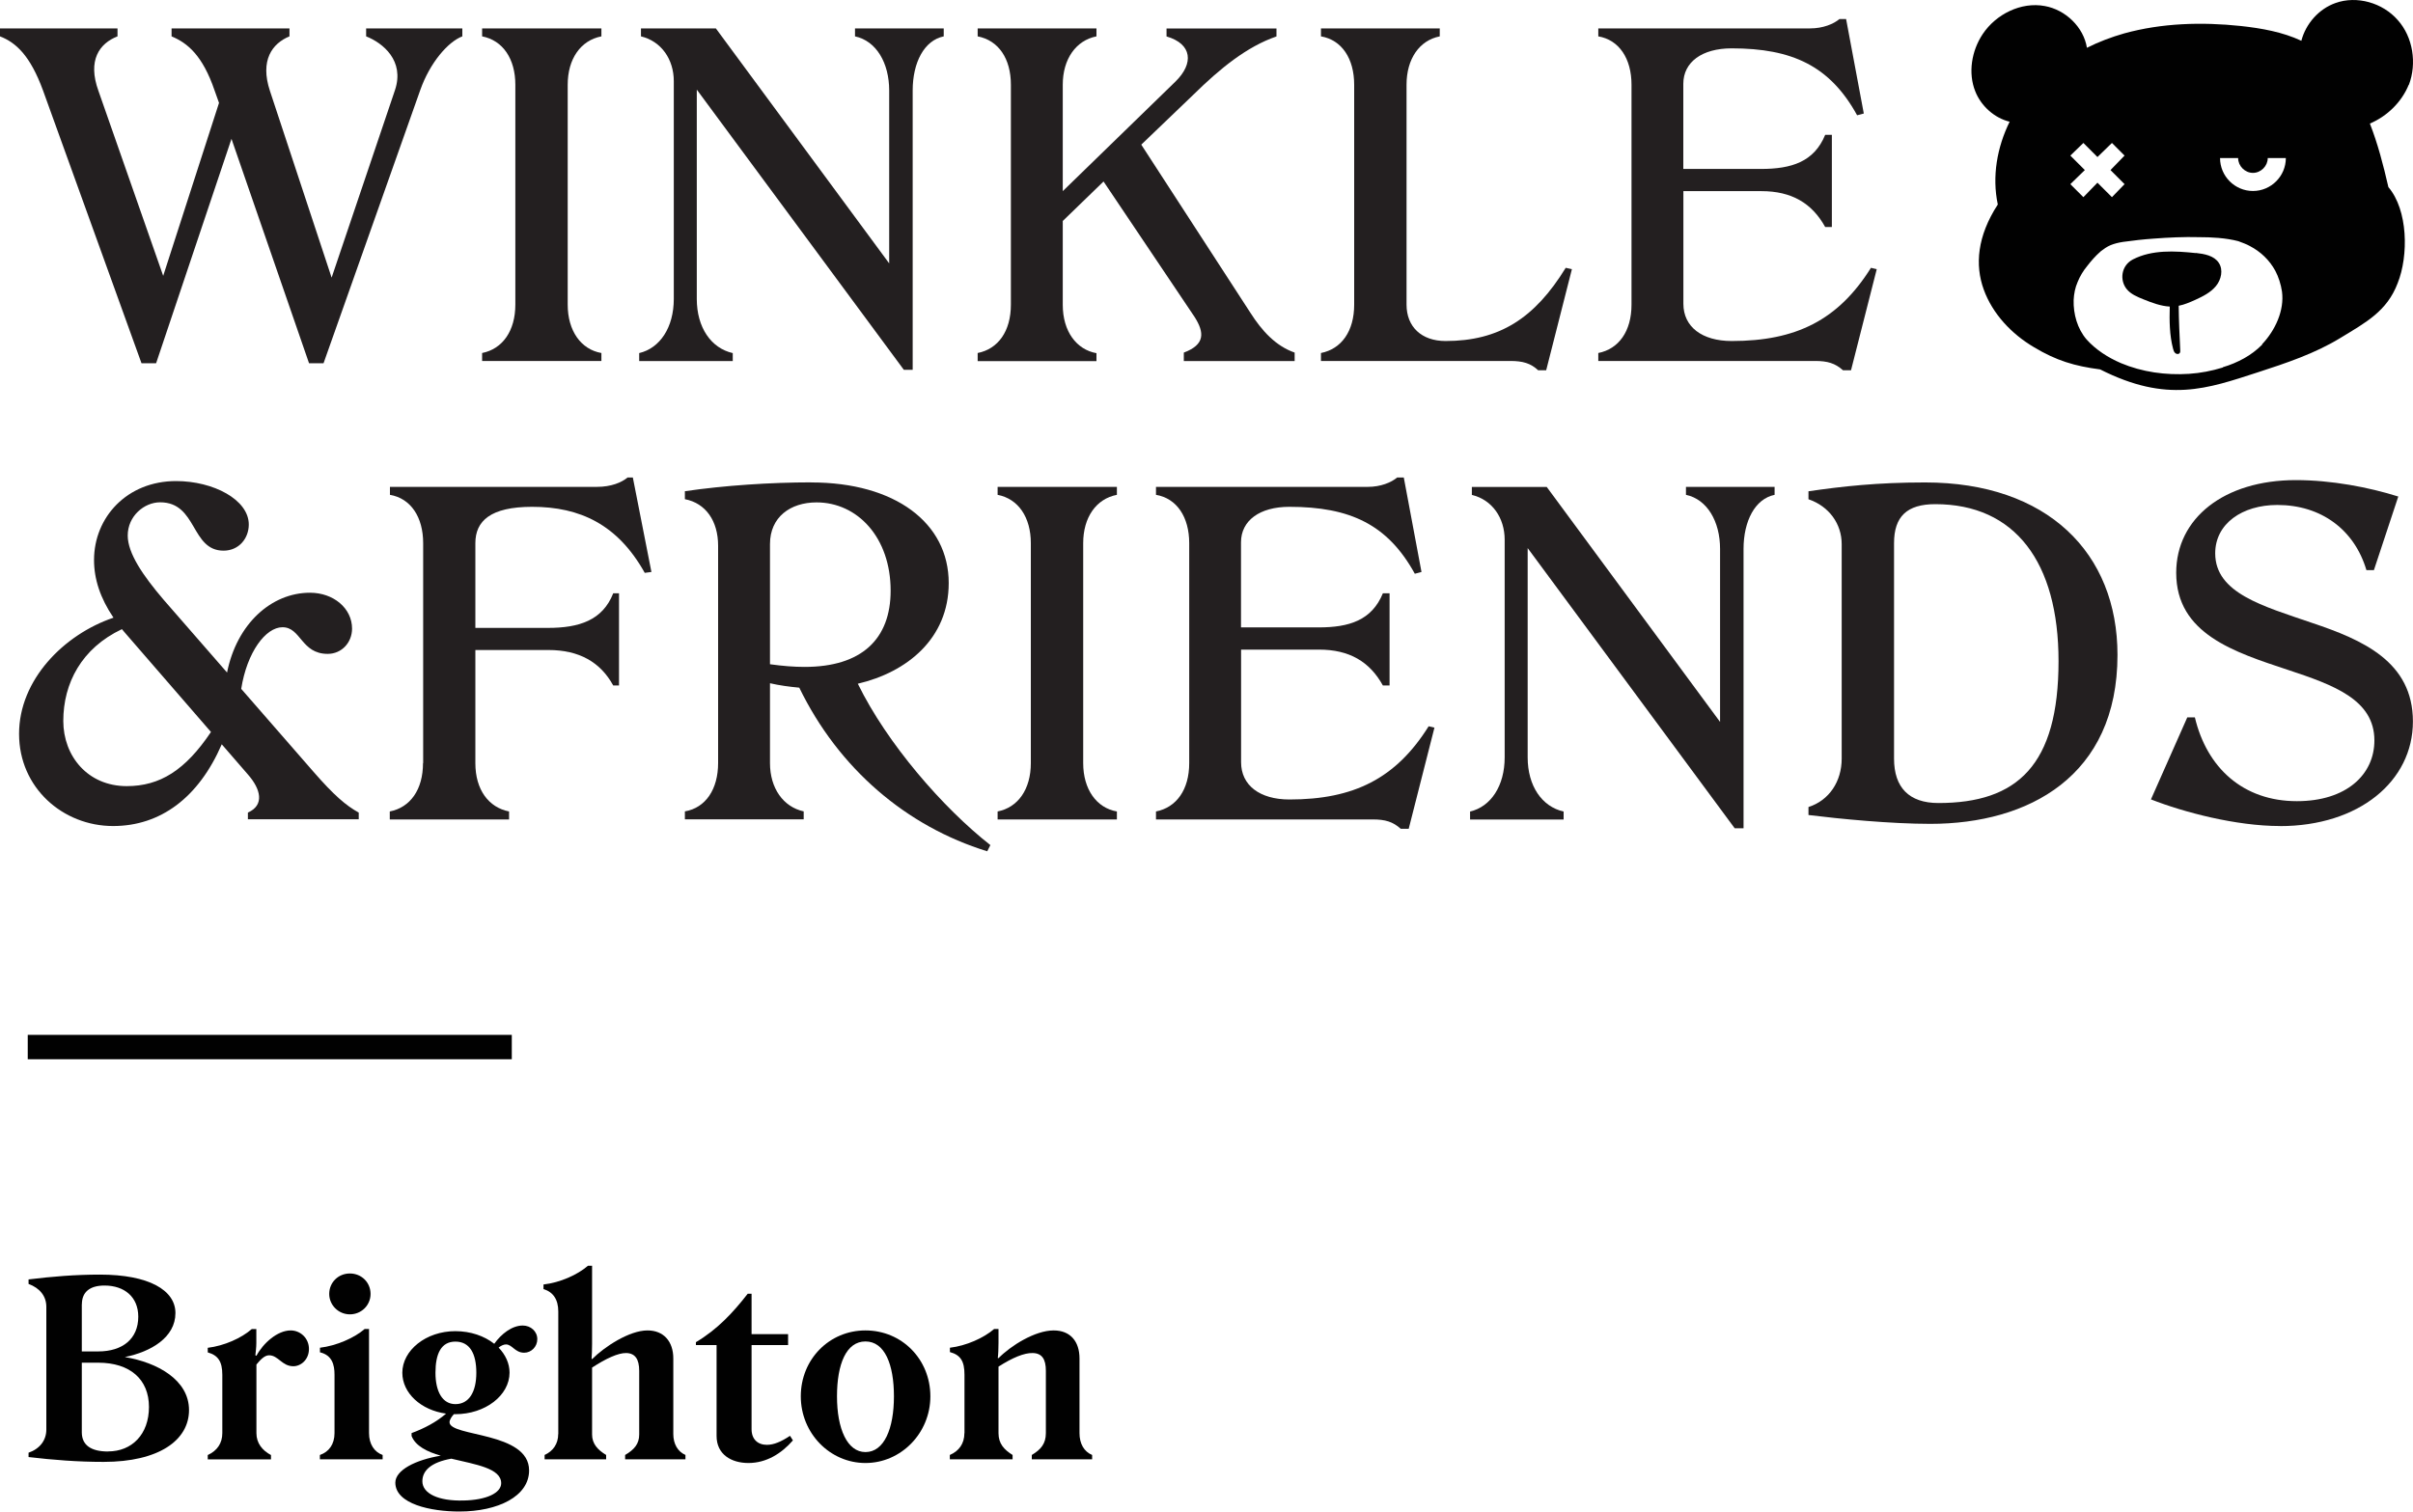 <?xml version="1.0" encoding="utf-8"?>
<svg xmlns="http://www.w3.org/2000/svg" fill="none" height="100%" overflow="visible" preserveAspectRatio="none" style="display: block;" viewBox="0 0 225 141" width="100%">
<g clip-path="url(#clip0_0_179)" id="logo">
<g id="artwork">
<g id="Group">
<g id="Group_2">
<g id="Group_3">
<path d="M30.18 33.879H28.815L21.585 12.951L14.557 33.879H13.193L4.013 8.442C2.812 5.17 1.485 3.969 0 3.392V2.649H10.957V3.392C9.262 4.052 8.145 5.628 9.18 8.479L15.217 25.73L20.422 9.597L20.01 8.442C18.892 5.17 17.49 4.014 15.998 3.392V2.649H26.992V3.392C25.38 4.052 24.225 5.628 25.17 8.479L30.922 25.895L36.833 8.397C37.74 5.665 35.715 4.014 34.14 3.392V2.649H43.11V3.392C41.79 3.887 40.095 5.83 39.188 8.397L30.172 33.871L30.18 33.879Z" fill="#231F20" id="Vector"/>
<path d="M44.955 33.669V32.926C46.86 32.551 48.053 30.855 48.053 28.416V7.901C48.053 5.5 46.898 3.767 44.955 3.392V2.649H56.078V3.392C54.135 3.767 52.935 5.5 52.935 7.901V28.416C52.935 30.855 54.172 32.596 56.078 32.926V33.669H44.955Z" fill="#231F20" id="Vector_2"/>
<path d="M84.278 34.494L64.972 8.359V27.883C64.972 30.532 66.293 32.475 68.325 32.933V33.676H59.602V32.933C61.545 32.475 62.828 30.532 62.828 27.883V7.571C62.828 5.545 61.672 3.849 59.767 3.392V2.649H66.75L82.912 24.567V8.442C82.912 5.875 81.713 3.812 79.725 3.392V2.649H87.998V3.392C86.175 3.767 85.103 5.83 85.103 8.442V34.494H84.278Z" fill="#231F20" id="Vector_3"/>
<path d="M91.162 33.669V32.926C93.067 32.551 94.26 30.9 94.26 28.416V7.901C94.26 5.463 93.105 3.767 91.162 3.392V2.649H102.24V3.392C100.335 3.767 99.097 5.5 99.097 7.901V17.828L109.598 7.616C111.338 5.92 111.173 4.097 108.773 3.399V2.656H119.025V3.399C116.258 4.352 113.775 6.378 111.293 8.817L106.418 13.492L116.588 29.166C117.668 30.862 118.943 32.265 120.72 32.888V33.676H110.385V32.888C112.372 32.145 112.328 31.027 111.375 29.542L102.9 16.928L99.097 20.612V28.431C99.097 30.915 100.38 32.611 102.24 32.941V33.684H91.162V33.669Z" fill="#231F20" id="Vector_4"/>
<path d="M123.173 33.669V32.926C125.078 32.551 126.27 30.9 126.27 28.416V7.901C126.27 5.463 125.115 3.722 123.173 3.392V2.649H134.25V3.392C132.345 3.767 131.153 5.5 131.153 7.901V28.416C131.153 30.487 132.555 31.808 134.79 31.808C139.793 31.808 143.1 29.699 145.995 24.98L146.572 25.107L144.173 34.539H143.43C142.725 33.879 141.983 33.669 140.828 33.669H123.173Z" fill="#231F20" id="Vector_5"/>
<path d="M168.787 2.649C169.987 2.649 170.977 2.236 171.517 1.778H172.14L173.79 10.588L173.167 10.753C170.64 6.16 167.13 4.51 161.467 4.51C158.7 4.51 156.96 5.793 156.96 7.819V15.758H164.197C167.047 15.758 169.155 15.097 170.19 12.576H170.812V21.175H170.19C168.952 18.939 167.048 17.828 164.243 17.828H156.967V28.334C156.967 30.487 158.707 31.808 161.475 31.808C167.467 31.808 171.397 29.864 174.457 24.98L174.997 25.107L172.597 34.539H171.855C171.112 33.879 170.407 33.669 169.252 33.669H149.033V32.926C150.938 32.551 152.13 30.9 152.13 28.416V7.901C152.13 5.463 150.975 3.722 149.033 3.392V2.649H168.795H168.787Z" fill="#231F20" id="Vector_6"/>
<path d="M20.67 69.438C18.517 74.398 14.963 77.047 10.545 77.047C5.872 77.047 1.778 73.49 1.778 68.448C1.778 63.405 5.955 59.181 10.582 57.613C9.345 55.789 8.768 54.011 8.768 52.233C8.768 48.263 11.828 44.871 16.418 44.871C19.89 44.871 23.198 46.605 23.198 48.923C23.198 50.206 22.29 51.362 20.843 51.362C17.782 51.362 18.405 46.852 14.932 46.852C13.447 46.852 11.91 48.136 11.91 49.951C11.91 51.602 13.32 53.673 15.262 55.947L21.172 62.73C22.08 58.183 25.305 55.286 28.905 55.286C31.095 55.286 32.828 56.735 32.828 58.633C32.828 59.916 31.875 60.989 30.555 60.989C28.073 60.989 28.073 58.505 26.34 58.505C24.773 58.505 23.032 60.824 22.492 64.253L29.235 71.99C31.14 74.18 32.258 75.133 33.45 75.794V76.417H23.115V75.794C24.69 75.088 24.315 73.603 23.115 72.237L20.677 69.423L20.67 69.438ZM11.363 58.686C7.605 60.464 5.902 63.728 5.902 67.247C5.902 70.519 8.175 73.325 11.82 73.325C14.918 73.325 17.28 71.839 19.672 68.275L11.61 58.971C11.527 58.888 11.445 58.761 11.363 58.678V58.686Z" fill="#231F20" id="Vector_7"/>
<path d="M39.458 71.179V50.664C39.458 48.226 38.303 46.485 36.36 46.155V45.412H55.665C56.985 45.412 57.975 44.999 58.515 44.541H59.01L60.742 53.35L60.12 53.433C57.6 48.923 54.083 47.273 49.62 47.273C45.735 47.273 44.325 48.593 44.325 50.664V58.566H51.105C54 58.566 56.19 57.86 57.18 55.339H57.72V63.938H57.18C55.98 61.747 53.992 60.629 51.142 60.629H44.325V71.179C44.325 73.663 45.562 75.314 47.468 75.689V76.432H36.345V75.689C38.25 75.314 39.443 73.663 39.443 71.179H39.458Z" fill="#231F20" id="Vector_8"/>
<path d="M75.645 44.999C83.46 44.999 88.463 48.766 88.463 54.386C88.463 59.556 84.578 62.7 79.987 63.773C82.718 69.356 87.922 75.351 92.347 78.825L92.055 79.403C84.532 77.084 78.21 71.712 74.528 64.141C73.62 64.058 72.668 63.931 71.797 63.728V71.172C71.797 73.528 73.043 75.269 74.94 75.681V76.424H63.862V75.681C65.805 75.351 66.96 73.61 66.96 71.172V50.904C66.96 48.586 65.805 46.935 63.862 46.56V45.817C67.545 45.277 71.888 44.992 75.645 44.992V44.999ZM71.797 61.957C72.998 62.122 74.032 62.205 75.022 62.205C80.355 62.205 83.047 59.601 83.047 55.091C83.047 50.124 79.95 46.86 76.14 46.86C73.703 46.86 71.797 48.226 71.797 50.747V61.957Z" fill="#231F20" id="Vector_9"/>
<path d="M93.022 76.432V75.689C94.927 75.314 96.12 73.618 96.12 71.179V50.664C96.12 48.263 94.965 46.53 93.022 46.155V45.412H104.145V46.155C102.203 46.53 101.002 48.263 101.002 50.664V71.179C101.002 73.618 102.24 75.359 104.145 75.689V76.432H93.022Z" fill="#231F20" id="Vector_10"/>
<path d="M127.545 45.412C128.745 45.412 129.735 44.999 130.275 44.541H130.897L132.547 53.35L131.925 53.516C129.397 48.923 125.888 47.273 120.225 47.273C117.458 47.273 115.717 48.556 115.717 50.582V58.52H122.955C125.805 58.52 127.912 57.86 128.947 55.339H129.57V63.938H128.947C127.71 61.702 125.805 60.592 123 60.592H115.725V71.097C115.725 73.25 117.465 74.571 120.232 74.571C126.225 74.571 130.155 72.627 133.215 67.742L133.755 67.87L131.355 77.302H130.612C129.87 76.642 129.165 76.432 128.01 76.432H107.79V75.689C109.695 75.314 110.888 73.663 110.888 71.179V50.664C110.888 48.226 109.733 46.485 107.79 46.155V45.412H127.553H127.545Z" fill="#231F20" id="Vector_11"/>
<path d="M161.752 77.257L142.447 51.122V70.646C142.447 73.295 143.767 75.239 145.8 75.696V76.439H137.077V75.696C139.02 75.239 140.303 73.295 140.303 70.646V50.342C140.303 48.316 139.148 46.62 137.243 46.162V45.419H144.225L160.388 67.337V51.205C160.388 48.638 159.187 46.575 157.207 46.155V45.412H165.472V46.155C163.65 46.53 162.577 48.593 162.577 51.205V77.257H161.752Z" fill="#231F20" id="Vector_12"/>
<path d="M168.63 76.019V75.276C170.573 74.653 171.728 72.875 171.728 70.766V50.747C171.728 48.886 170.573 47.228 168.63 46.567V45.824C171.773 45.367 175.043 44.999 179.505 44.999C190.913 44.999 197.445 51.58 197.445 61.087C197.445 72.417 189.135 76.844 180 76.844C176.318 76.844 171.608 76.387 168.63 76.019ZM191.948 61.664C191.948 52.443 187.898 47.025 180.458 47.025C177.81 47.025 176.61 48.181 176.61 50.664V70.766C176.61 73.453 178.013 74.901 180.743 74.901C188.1 74.901 191.948 71.382 191.948 61.664Z" fill="#231F20" id="Vector_13"/>
<path d="M212.595 77.047C208.5 77.047 203.625 75.764 200.565 74.563L203.955 66.909H204.66C205.777 71.622 209.167 74.728 214.17 74.728C218.797 74.728 221.4 72.245 221.4 69.063C221.4 65.259 217.598 63.893 213.338 62.482C208.373 60.832 202.92 59.136 202.92 53.426C202.92 48.338 207.382 44.781 214.08 44.781C217.387 44.781 220.86 45.442 223.628 46.312L221.355 53.178H220.657C219.54 49.411 216.442 47.1 212.347 47.1C209.085 47.1 206.557 48.841 206.557 51.61C206.557 55.331 211.02 56.532 215.61 58.108C220.283 59.676 224.992 61.709 224.992 67.292C224.992 72.875 219.952 77.054 212.595 77.054V77.047Z" fill="#231F20" id="Vector_14"/>
</g>
<g id="Group_4">
<path d="M2.663 119.742V119.337C4.838 119.067 7.02 118.887 9.307 118.887C13.89 118.887 16.358 120.343 16.358 122.474C16.358 124.74 14.092 126.083 11.64 126.578C14.678 127.081 17.625 128.709 17.625 131.523C17.625 134.337 14.812 136.355 9.668 136.355C7.237 136.355 4.973 136.175 2.663 135.905V135.5C3.705 135.14 4.32 134.344 4.32 133.346V121.888C4.32 120.89 3.705 120.14 2.663 119.757V119.742ZM7.628 121.648V126.053H9.15C11.438 126.053 12.893 124.875 12.893 122.811C12.893 120.973 11.602 119.907 9.742 119.907C8.363 119.907 7.635 120.523 7.635 121.656L7.628 121.648ZM10.08 135.38C12.3 135.38 13.89 133.789 13.89 131.23C13.89 128.672 12.143 127.103 9.15 127.103H7.628V133.594C7.628 134.795 8.49 135.387 10.08 135.387V135.38Z" fill="#010101" id="Vector_15"/>
<path d="M23.82 126.413L23.91 126.458C24.525 125.302 25.86 124.094 27.105 124.094C28.012 124.094 28.808 124.822 28.808 125.82C28.808 126.818 28.058 127.434 27.352 127.434C26.288 127.434 25.95 126.413 25.087 126.413C24.66 126.413 24.27 126.841 23.91 127.276V133.676C23.91 134.607 24.457 135.29 25.267 135.717V136.123H19.372V135.717C20.258 135.312 20.73 134.607 20.73 133.676V128.229C20.73 126.983 20.325 126.413 19.372 126.143V125.715C20.895 125.535 22.523 124.807 23.475 123.967H23.902V125.257C23.902 125.685 23.835 126.188 23.812 126.413H23.82Z" fill="#010101" id="Vector_16"/>
<path d="M29.835 135.71C30.675 135.417 31.192 134.712 31.192 133.669V128.221C31.192 127.291 30.968 126.406 29.835 126.135V125.708C31.358 125.528 33.03 124.8 34.005 123.959H34.41V133.669C34.41 134.712 34.913 135.44 35.678 135.71V136.115H29.828V135.71H29.835ZM30.698 120.688C30.698 119.622 31.538 118.782 32.625 118.782C33.712 118.782 34.553 119.622 34.553 120.688C34.553 121.753 33.69 122.594 32.625 122.594C31.56 122.594 30.698 121.731 30.698 120.688Z" fill="#010101" id="Vector_17"/>
<path d="M36.862 138.299C36.862 137.121 38.745 136.168 41.1 135.777C39.833 135.417 38.737 134.87 38.377 133.939V133.669C39.555 133.241 40.71 132.626 41.595 131.853C39.263 131.538 37.515 129.947 37.515 128.041C37.515 125.955 39.712 124.162 42.458 124.162C43.89 124.162 45.157 124.612 46.087 125.34C46.748 124.41 47.745 123.637 48.742 123.637C49.492 123.637 50.1 124.184 50.1 124.905C50.1 125.625 49.53 126.173 48.877 126.173C48.015 126.173 47.767 125.4 47.175 125.4C46.972 125.4 46.725 125.513 46.492 125.693C47.13 126.353 47.513 127.171 47.513 128.026C47.513 130.157 45.248 131.906 42.458 131.906H42.322C42.097 132.153 41.917 132.431 41.917 132.656C41.917 134.037 49.335 133.519 49.335 137.151C49.335 139.559 46.455 140.985 42.825 140.985C40.215 140.985 36.862 140.302 36.862 138.284V138.299ZM43.237 139.957C45.367 139.912 46.733 139.252 46.733 138.344C46.733 136.941 44.325 136.595 42.083 136.055C40.2 136.393 39.383 137.166 39.383 138.164C39.383 139.297 40.86 140.025 43.237 139.957ZM42.465 130.968C43.733 130.968 44.415 129.835 44.415 128.041C44.415 126.248 43.8 125.137 42.465 125.137C41.13 125.137 40.605 126.27 40.605 128.041C40.605 129.812 41.265 130.968 42.465 130.968Z" fill="#010101" id="Vector_18"/>
<path d="M52.057 133.759V122.324C52.057 121.213 51.578 120.508 50.678 120.238V119.81C52.245 119.63 53.85 118.902 54.825 118.062H55.208V125.37C55.208 125.873 55.185 126.458 55.163 126.728L55.208 126.773C56.362 125.618 58.68 124.094 60.375 124.094C61.898 124.094 62.782 125.137 62.782 126.706V133.759C62.782 134.667 63.188 135.395 63.915 135.71V136.115H58.29V135.71C59.153 135.207 59.602 134.667 59.602 133.804V127.861C59.602 126.773 59.22 126.225 58.403 126.203C57.653 126.18 56.475 126.728 55.208 127.561V133.804C55.208 134.667 55.733 135.237 56.52 135.71V136.115H50.782V135.71C51.578 135.35 52.05 134.667 52.05 133.759H52.057Z" fill="#010101" id="Vector_19"/>
<path d="M66.817 125.46H64.89V125.19C66.907 123.989 68.34 122.444 69.72 120.673H70.08V124.44H73.485V125.46H70.08V133.309C70.08 134.239 70.65 134.765 71.513 134.765C72.15 134.765 72.847 134.472 73.665 133.924L73.935 134.352C72.87 135.575 71.46 136.46 69.787 136.46C68.198 136.46 66.817 135.665 66.817 133.939V125.453V125.46Z" fill="#010101" id="Vector_20"/>
<path d="M80.7 124.094C84.105 124.094 86.752 126.796 86.752 130.24C86.752 133.684 84.007 136.46 80.7 136.46C77.392 136.46 74.67 133.692 74.67 130.24C74.67 126.788 77.325 124.094 80.7 124.094ZM80.7 135.44C82.448 135.44 83.355 133.241 83.355 130.247C83.355 127.253 82.493 125.122 80.7 125.122C78.907 125.122 78.045 127.231 78.045 130.247C78.045 133.264 78.998 135.44 80.7 135.44Z" fill="#010101" id="Vector_21"/>
<path d="M89.933 133.669V128.221C89.933 126.976 89.573 126.383 88.575 126.113V125.708C90.097 125.528 91.725 124.8 92.7 123.959H93.105V125.25C93.105 125.775 93.082 126.36 93.037 126.661L93.105 126.683C94.237 125.528 96.51 124.094 98.25 124.094C99.817 124.094 100.658 125.137 100.658 126.706V133.669C100.658 134.667 101.085 135.395 101.835 135.71V136.115H96.21V135.71C97.05 135.207 97.522 134.667 97.522 133.669V127.861C97.522 126.773 97.162 126.225 96.3 126.203C95.505 126.18 94.418 126.631 93.105 127.471V133.669C93.105 134.667 93.63 135.215 94.418 135.71V136.115H88.567V135.71C89.407 135.35 89.925 134.667 89.925 133.669H89.933Z" fill="#010101" id="Vector_22"/>
</g>
<path d="M47.722 96.526H2.587V98.8H47.722V96.526Z" fill="#010101" id="Vector_23"/>
</g>
<g id="Group_5">
<g id="Vector_24">
</g>
<g id="Vector_25">
</g>
<g id="Vector_26">
</g>
<path d="M204.75 23.606C202.77 23.396 200.663 23.284 198.893 24.192C198.323 24.484 198.015 24.98 197.925 25.49C197.835 26 197.97 26.548 198.293 26.953C198.683 27.441 199.29 27.688 199.867 27.921C200.655 28.236 201.48 28.551 202.32 28.596C202.283 29.917 202.29 31.253 202.628 32.528C202.665 32.678 202.718 32.836 202.83 32.933C202.943 33.038 203.145 33.061 203.242 32.933C203.31 32.851 203.302 32.738 203.295 32.633C203.227 31.267 203.167 29.902 203.152 28.521C203.685 28.416 204.203 28.191 204.705 27.966C205.41 27.643 206.13 27.283 206.625 26.683C207.12 26.082 207.322 25.175 206.895 24.522C206.452 23.839 205.545 23.681 204.735 23.591L204.75 23.606Z" fill="#010101" id="Vector_27"/>
<path d="M224.617 7.909C225.375 5.905 225 3.459 223.582 1.876C222.172 0.255 219.758 -0.435 217.763 0.285C216.21 0.84 215.002 2.214 214.59 3.804C212.835 2.979 210.862 2.634 208.935 2.424C205.312 2.041 201.593 2.146 198.075 3.114C196.868 3.459 195.697 3.902 194.595 4.457C194.287 2.529 192.6 0.908 190.665 0.563C188.46 0.15 186.112 1.321 184.875 3.182C183.84 4.735 183.495 6.806 184.185 8.524C184.732 9.905 185.978 11.008 187.388 11.353C186.218 13.732 185.73 16.455 186.285 19.074C184.358 22.038 184.148 24.724 184.973 27.005C185.798 29.279 187.56 31.147 189.66 32.386C191.73 33.631 193.448 34.149 195.825 34.456C202.095 37.63 205.822 36.25 210.51 34.734C213.165 33.871 215.85 32.978 218.227 31.523C220.605 30.074 222.57 29.039 223.567 26.42C224.602 23.831 224.535 19.592 222.705 17.453C222.225 15.352 221.708 13.386 220.98 11.525C222.6 10.835 223.943 9.522 224.603 7.901L224.617 7.909ZM193.05 14.512L194.265 13.334L195.577 14.647L196.928 13.334L198.105 14.512L196.793 15.863L198.105 17.176L196.928 18.391L195.577 17.041L194.265 18.391L193.05 17.176L194.4 15.863L193.05 14.512ZM210.937 32.115V32.145C210.42 32.663 209.865 33.076 209.25 33.421C208.627 33.766 207.975 34.044 207.285 34.246L207.247 34.284C206.25 34.592 205.177 34.802 204.112 34.869C201.937 35.012 199.733 34.697 197.768 33.871C196.56 33.353 195.428 32.626 194.565 31.665C193.703 30.667 193.32 29.287 193.357 27.981C193.387 27.396 193.492 26.84 193.732 26.293C193.942 25.775 194.25 25.257 194.625 24.807C194.97 24.357 195.383 23.876 195.9 23.426C196.178 23.216 196.455 23.014 196.793 22.871C197.138 22.728 197.52 22.631 197.963 22.563C198.93 22.428 199.86 22.323 200.827 22.256C202.237 22.151 203.655 22.083 205.027 22.121C206.197 22.121 207.548 22.188 208.718 22.496C209.093 22.638 209.475 22.773 209.782 22.946C210.78 23.464 211.613 24.252 212.16 25.257C212.468 25.842 212.677 26.503 212.782 27.186C213.022 28.941 212.16 30.81 210.923 32.115H210.937ZM210.075 17.814C208.388 17.814 207.008 16.433 207.008 14.745H208.695C208.695 15.487 209.333 16.125 210.075 16.125C210.818 16.125 211.455 15.487 211.455 14.745H213.143C213.143 16.433 211.763 17.814 210.075 17.814Z" fill="#010101" id="Vector_28"/>
</g>
</g>
</g>
</g>
<defs>
<clipPath id="clip0_0_179">
<rect fill="white" height="141" width="225"/>
</clipPath>
</defs>
</svg>